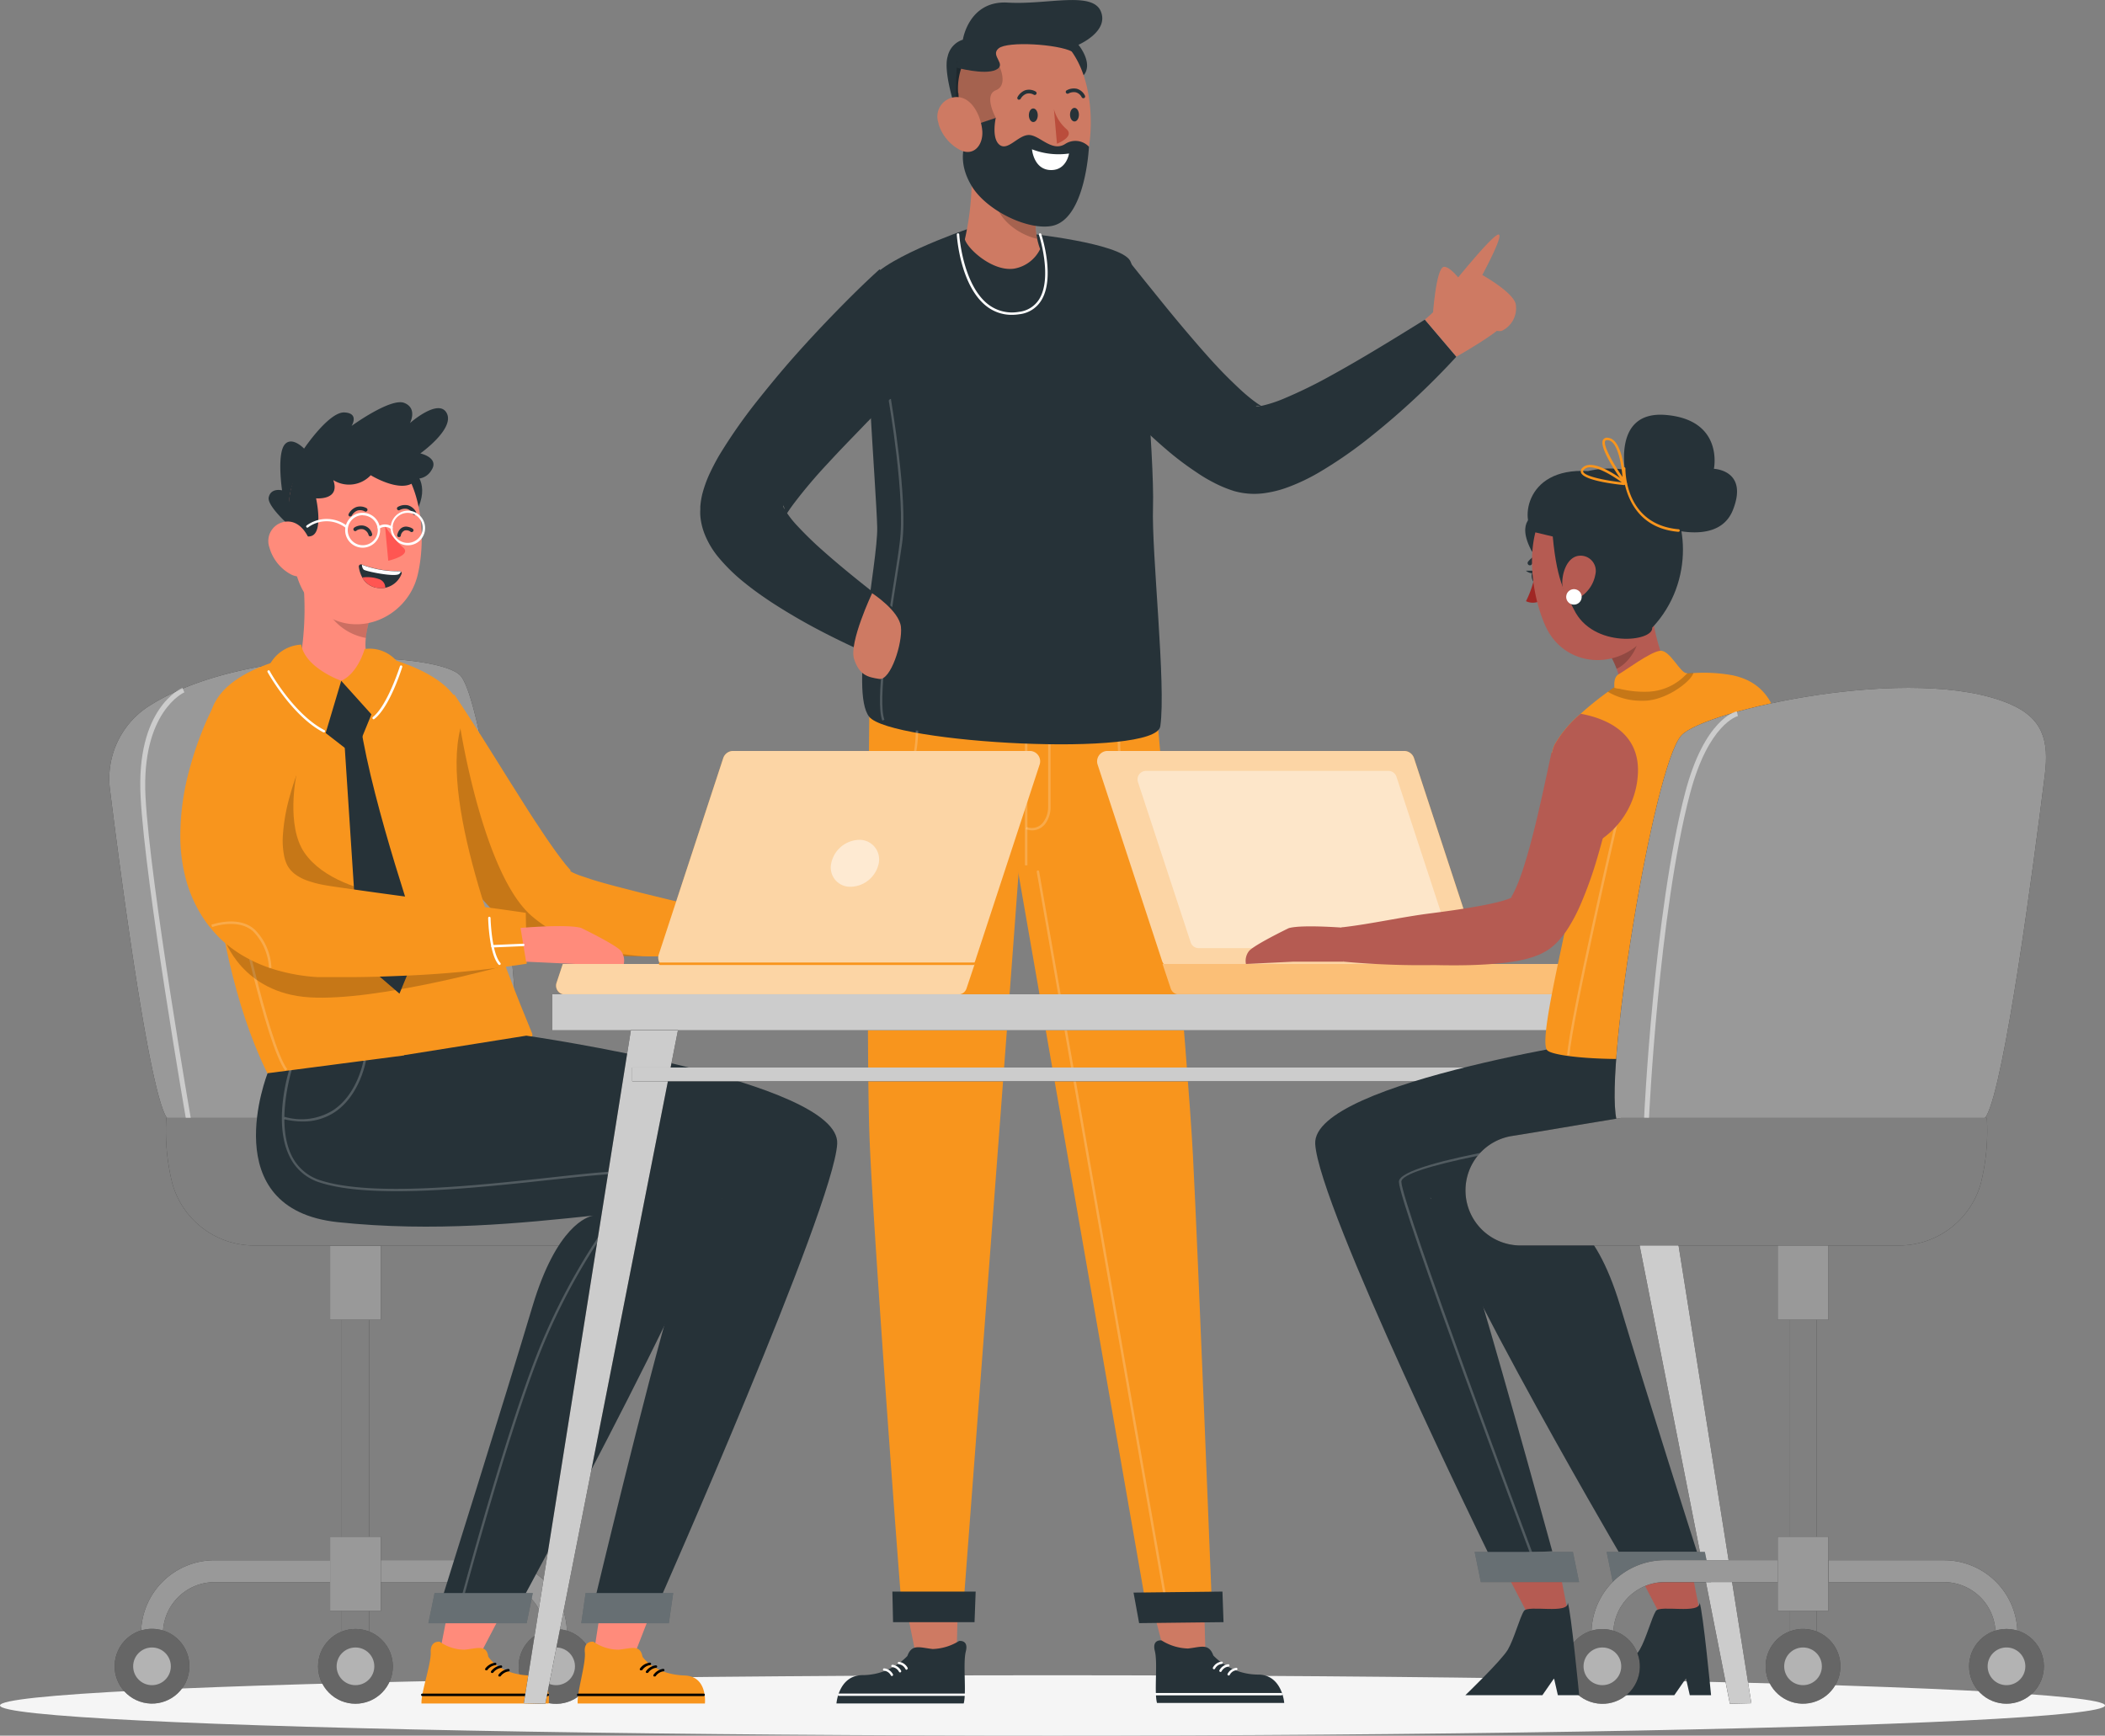 <svg xmlns="http://www.w3.org/2000/svg" width="250" height="206.158" viewBox="0 0 250 206.158"><rect x="0" y="0" width="250" height="206.158" fill="#808080" stroke="none"/><g transform="translate(-39.63 -98.986)"><g transform="translate(39.63 297.972)"><ellipse cx="125" cy="3.586" rx="125" ry="3.586" fill="#f5f5f5"/></g><g transform="translate(52.343 146.761)"><path d="M66.859,239.051a10.229,10.229,0,0,0-4.83,9.921c1.29,10.345,4.556,35.185,6.666,38.939,2.668,4.754,39.445,1.906,41.357-2.424s-3.167-46.494-6.393-49.935C101.015,232.676,78.39,231.827,66.859,239.051Z" transform="translate(-61.695 -203.076)"/><g transform="translate(0.265 30.371)" opacity="0.6"><path d="M66.859,239.051a10.229,10.229,0,0,0-4.83,9.921c1.29,10.345,4.556,35.185,6.666,38.939,2.668,4.754,39.445,1.906,41.357-2.424s-3.167-46.494-6.393-49.935C101.015,232.676,78.39,231.827,66.859,239.051Z" transform="translate(-61.96 -233.447)" fill="#fff"/></g><g transform="translate(3.946 33.93)" opacity="0.5"><path d="M73.83,291.434c-.046-.285-4.952-28.565-5.492-38.881-.581-10.5,4.742-12.891,4.963-12.984l.232.535c-.052,0-5.149,2.325-4.615,12.42.54,10.281,5.434,38.526,5.486,38.811Z" transform="translate(-68.294 -239.57)" fill="#fff"/></g><rect width="3.255" height="46.227" transform="translate(27.877 100.655)"/><g transform="translate(27.877 100.655)" opacity="0.5"><rect width="3.255" height="46.227" fill="#fff"/></g><path d="M71.054,427.9h-2.6v-1.319a8.718,8.718,0,0,1,8.718-8.718H90.9v2.6H77.173a6.131,6.131,0,0,0-6.12,6.126Z" transform="translate(-64.413 -280.312)"/><g transform="translate(4.037 137.548)" opacity="0.6"><path d="M71.054,427.9h-2.6v-1.319a8.718,8.718,0,0,1,8.718-8.718H90.9v2.6H77.173a6.131,6.131,0,0,0-6.12,6.126Z" transform="translate(-68.45 -417.86)" fill="#fff"/></g><circle cx="4.44" cy="4.44" r="4.44" transform="translate(0 153.436) rotate(-76.72)"/><g transform="translate(0 144.793)" opacity="0.4"><circle cx="4.44" cy="4.44" r="4.44" transform="translate(0 8.643) rotate(-76.72)" fill="#fff"/></g><g transform="translate(3.101 147.911)" opacity="0.5"><circle cx="2.238" cy="2.238" r="2.238" fill="#fff"/></g><circle cx="4.44" cy="4.44" r="4.44" transform="translate(23.225 150.152) rotate(-45)"/><g transform="translate(23.225 143.872)" opacity="0.4"><circle cx="4.44" cy="4.44" r="4.44" transform="translate(0 6.279) rotate(-45)" fill="#fff"/></g><g transform="translate(27.266 147.911)" opacity="0.5"><circle cx="2.238" cy="2.238" r="2.238" fill="#fff"/></g><path d="M139.327,427.889h-2.621v-1.319a6.131,6.131,0,0,0-6.12-6.126H116.87v-2.6H130.6a8.718,8.718,0,0,1,8.718,8.718Z" transform="translate(-84.693 -280.303)"/><g transform="translate(32.177 137.537)" opacity="0.6"><path d="M139.327,427.889h-2.621v-1.319a6.131,6.131,0,0,0-6.12-6.126H116.87v-2.6H130.6a8.718,8.718,0,0,1,8.718,8.718Z" transform="translate(-116.87 -417.84)" fill="#fff"/></g><circle cx="4.44" cy="4.44" r="4.44" transform="translate(47.046 150.306) rotate(-46.27)"/><g transform="translate(47.046 143.889)" opacity="0.4"><circle cx="4.44" cy="4.44" r="4.44" transform="translate(0 6.417) rotate(-46.27)" fill="#fff"/></g><g transform="translate(51.095 147.911)" opacity="0.5"><path d="M149.42,437.928a2.238,2.238,0,1,0,2.238-2.238A2.238,2.238,0,0,0,149.42,437.928Z" transform="translate(-149.42 -435.69)" fill="#fff"/></g><rect width="6.021" height="8.828" transform="translate(26.494 134.753)"/><g transform="translate(26.494 134.753)" opacity="0.6"><rect width="6.021" height="8.828" fill="#fff"/></g><rect width="6.021" height="8.828" transform="translate(26.494 100.161)"/><g transform="translate(26.494 100.161)" opacity="0.6"><rect width="6.021" height="8.828" fill="#fff"/></g><path d="M117,327.47s2.2.349,7.741,1.284c1.848.314,3.656.61,5.231.86a6.532,6.532,0,0,1,5.5,6.457h0a6.538,6.538,0,0,1-6.538,6.544H84.067a10.078,10.078,0,0,1-9.775-7.375,25.874,25.874,0,0,1-.715-7.77Z" transform="translate(-66.541 -242.455)"/><g transform="translate(6.99 85.015)" opacity="0.5"><path d="M117,327.47s2.2.349,7.741,1.284c1.848.314,3.656.61,5.231.86a6.532,6.532,0,0,1,5.5,6.457h0a6.538,6.538,0,0,1-6.538,6.544H84.067a10.078,10.078,0,0,1-9.775-7.375,25.874,25.874,0,0,1-.715-7.77Z" transform="translate(-73.531 -327.47)" fill="#fff"/></g><path d="M125.622,240.93c2.3,3.417,4.516,7.015,6.7,10.5,1.116,1.744,2.174,3.487,3.307,5.161.546.843,1.1,1.662,1.656,2.447s1.11,1.534,1.6,2.139l.581.674s.035.052,0,.041-.11-.041-.11-.029a.2.2,0,0,1,.035.052l.169.093a7.928,7.928,0,0,0,1.064.448l1.331.447c1.86.581,3.888,1.069,5.9,1.592,4.068,1.005,8.224,1.97,12.356,3.086l-.291,3.906a106.062,106.062,0,0,1-13.036.523,61.7,61.7,0,0,1-6.7-.4c-.581-.064-1.162-.139-1.784-.25a17.485,17.485,0,0,1-2-.447l-.581-.18c-.232-.081-.459-.174-.686-.273a8.22,8.22,0,0,1-.814-.418c-.25-.145-.447-.273-.645-.407a18.436,18.436,0,0,1-1.819-1.441,37.029,37.029,0,0,1-2.615-2.639c-.79-.872-1.523-1.744-2.238-2.615-1.389-1.744-2.743-3.487-3.993-5.3a103.612,103.612,0,0,1-6.9-11.089Z" transform="translate(-84.378 -206.21)" fill="#f8951d"/><path d="M130.181,247.54l-2.586-.43s-1.29,6.172-2.325,10.839c.517.761,1.035,1.523,1.569,2.284,1.25,1.8,2.6,3.539,3.993,5.3.715.872,1.447,1.744,2.238,2.615a37.052,37.052,0,0,0,2.615,2.639,18.443,18.443,0,0,0,1.819,1.441c.2.134.4.262.645.407a8.227,8.227,0,0,0,.814.418c.227.1.453.192.686.273l.581.18a17.483,17.483,0,0,0,2,.448c.61.11,1.2.186,1.784.25,2.272.244,4.429.372,6.591.4h1.5c-2.121-.087-8.607-.68-13.367-4.7C132.93,265.063,130.181,247.54,130.181,247.54Z" transform="translate(-88.211 -208.798)" opacity="0.2"/><path d="M95.685,232.11s-11.624,1.162-13.239,7.2c-1.11,4.237-.779,29.059,7.271,44.065,2.278,4.243,32.011-3.057,30.849-5.882-3.26-7.921-10.915-26.821-8.514-36.236,1.685-6.6-10.839-8.9-10.839-8.9Z" transform="translate(-70.08 -202.516)" fill="#f8951d"/><path d="M96.725,257.47s-1.238,5.928.947,9.148,7.044,4.6,9.88,4.975-13.152.378-13.152.378l-2.47-11.4Z" transform="translate(-74.247 -213.137)" opacity="0.2"/><g transform="translate(15.038 57.909)" opacity="0.2"><path d="M93.506,302.316c-2.325-3.1-5.969-20.678-6.126-21.428l.285-.058c.035.18,3.8,18.261,6.079,21.312Z" transform="translate(-87.38 -280.83)" fill="#fff"/></g><g transform="translate(13.928 63.715)" opacity="0.2"><path d="M85.47,290.82s2.052,6.469,10.107,6.974S118.882,294,118.882,294l-.384-1.162Z" transform="translate(-85.47 -290.82)"/></g><path d="M109.9,248.217l1.744,26.659,4.859,4.179,2.487-6.027s-5.649-16.221-7.114-25.9Z" transform="translate(-81.773 -208.806)" fill="#263238"/><path d="M122.682,195.221s2.034,1.511.291,4.83l-2.383-4.911Z" transform="translate(-86.251 -187.032)" fill="#263238"/><path d="M96.863,195.731s-2.563-2.284-2.325-3.255c.262-1.162,1.581-.819,1.581-.819s-.674-4.527.4-5.539c.883-.837,2.214.581,2.214.581s2.947-4.37,4.777-4.295.866,1.6.866,1.6,4.649-3.377,6.259-2.732.674,2.394.674,2.394,3.429-3.028,4.376-1.162-3.144,4.766-3.144,4.766,2.325.511,1.3,2.028a1.993,1.993,0,0,1-2.516.808Z" transform="translate(-75.333 -181.189)" fill="#263238"/><path d="M109.381,226.13a4.955,4.955,0,0,1-3.568,1.744,5.534,5.534,0,0,1-4.923-2.162,35.783,35.783,0,0,0,.116-12l8.195,6.829C108.637,222.526,108.347,224.572,109.381,226.13Z" transform="translate(-78 -194.81)" fill="#ff8b7b"/><g transform="translate(25.709 21.713)" opacity="0.2"><path d="M106.379,218.55l4.853,4.039a12.042,12.042,0,0,0-.465,2.243,6.625,6.625,0,0,1-4.847-3.731c-.436-1.2,0-2.424.459-2.551" transform="translate(-105.74 -218.55)"/></g><path d="M98.735,197.326a7.491,7.491,0,0,1,10.3-7.5c5.37,2.191,6.114,10.328,4.952,15.233-1.3,5.469-8.055,8-12.2,3.772-2.778-2.8-2.7-6.027-3.051-11.507" transform="translate(-77.088 -184.574)" fill="#ff8b7b"/><path d="M113.851,207.666a.215.215,0,0,1-.2-.145.988.988,0,0,0-.639-.692,1.081,1.081,0,0,0-.773.128.215.215,0,0,1-.25.076.221.221,0,0,1-.134-.279c.076-.209.581-.384.93-.384a1.3,1.3,0,0,1,1.279,1.005.221.221,0,0,1-.134.279Z" transform="translate(-82.586 -191.735)" fill="#263238"/><path d="M121.014,207.853h-.052a.215.215,0,0,1-.157-.262c.2-.808.7-.965.988-.982s.843.157.924.355a.221.221,0,0,1-.122.285.227.227,0,0,1-.256-.07.849.849,0,0,0-.651-.11.785.785,0,0,0-.465.628A.209.209,0,0,1,121.014,207.853Z" transform="translate(-86.338 -191.835)" fill="#263238"/><path d="M118.021,215.486a2.639,2.639,0,0,1-1.924,1.627,2.2,2.2,0,0,1-.628.035,2.389,2.389,0,0,1-2.1-1.255,3.655,3.655,0,0,1-.413-1.273.25.25,0,0,1,.337-.262h.035a12.1,12.1,0,0,0,4.452.767.256.256,0,0,1,.169.064.238.238,0,0,1,.07.3Z" transform="translate(-83.054 -195.074)" fill="#263238"/><path d="M116.4,218.2a2.2,2.2,0,0,1-.628.035,2.389,2.389,0,0,1-2.1-1.255,4.2,4.2,0,0,1,1.959.186,1.058,1.058,0,0,1,.767,1.034Z" transform="translate(-83.352 -196.161)" fill="#ff5652"/><path d="M118.22,215.235a.877.877,0,0,1-.169.244c-.442.453-3.987-.285-4.243-.488a.819.819,0,0,1-.209-.581,12.094,12.094,0,0,0,4.452.767A.256.256,0,0,1,118.22,215.235Z" transform="translate(-83.323 -195.103)" fill="#fff"/><path d="M98.575,197.512c0,.256,1.2,2.371,2.691,1.941s.581-4.481.581-4.481,2.906.279,2.046-2.162a3.534,3.534,0,0,0,4.446-.581s3.441,2.121,5.109.843c0,0,.2-4.864-5.312-6.12C105.032,186.272,98.134,188.678,98.575,197.512Z" transform="translate(-77.022 -183.557)" fill="#263238"/><path d="M94.637,208.727a5.231,5.231,0,0,0,2.487,3.1c1.616.86,2.819-.488,2.7-2.214-.1-1.558-1.075-3.882-2.854-4.033a2.314,2.314,0,0,0-2.325,3.15" transform="translate(-75.333 -191.402)" fill="#ff8b7b"/><path d="M122.812,203.379a.227.227,0,0,1-.174-.134,1.127,1.127,0,0,0-.68-.581,1.3,1.3,0,0,0-.883.134.216.216,0,0,1-.221-.372,1.685,1.685,0,0,1,1.22-.186,1.569,1.569,0,0,1,.942.79.215.215,0,0,1-.081.3A.18.18,0,0,1,122.812,203.379Z" transform="translate(-86.317 -189.988)" fill="#263238"/><path d="M111.055,203.679a.273.273,0,0,1-.093,0,.215.215,0,0,1-.1-.291,1.7,1.7,0,0,1,.918-.825,1.552,1.552,0,0,1,1.226.145.221.221,0,0,1-.2.389,1.162,1.162,0,0,0-.889-.122,1.308,1.308,0,0,0-.668.581A.227.227,0,0,1,111.055,203.679Z" transform="translate(-82.167 -190.113)" fill="#263238"/><path d="M112.254,207.93h-.029a2.075,2.075,0,1,1,.029-4.15h0a2.075,2.075,0,0,1-.029,4.15Zm0-3.859a1.784,1.784,0,0,0,0,3.568h0a1.784,1.784,0,0,0,1.784-1.744h0a1.784,1.784,0,0,0-1.744-1.807Z" transform="translate(-81.884 -190.651)" fill="#fff"/><path d="M121.483,207.465h0a2.046,2.046,0,0,1-1.459-.628,2.069,2.069,0,0,1,1.488-3.487h0a2.046,2.046,0,0,1,1.459.628,2.069,2.069,0,0,1,.581,1.47h0a2.075,2.075,0,0,1-.628,1.459A2.051,2.051,0,0,1,121.483,207.465Zm0-3.853a1.784,1.784,0,1,0,1.244,3.057,1.744,1.744,0,0,0,.54-1.25,1.778,1.778,0,0,0-1.744-1.807Z" transform="translate(-85.778 -190.471)" fill="#fff"/><path d="M118.31,206.48a12.856,12.856,0,0,0,2.127,2.54c1.122.936-1.744,1.592-1.744,1.592Z" transform="translate(-85.296 -191.781)" fill="#ff5652"/><path d="M118.43,206.694a.116.116,0,0,1-.076,0,1.162,1.162,0,0,0-1.337-.029.147.147,0,0,1-.186-.227,1.459,1.459,0,0,1,1.68,0,.139.139,0,0,1,.041.2A.145.145,0,0,1,118.43,206.694Z" transform="translate(-84.654 -191.653)" fill="#fff"/><path d="M106.989,206.145a.157.157,0,0,1-.093-.035,3.673,3.673,0,0,0-4.481-.058.145.145,0,0,1-.2-.035.151.151,0,0,1,.035-.2,4.016,4.016,0,0,1,4.835.076.139.139,0,0,1,0,.2A.145.145,0,0,1,106.989,206.145Z" transform="translate(-78.543 -191.179)" fill="#fff"/><path d="M98.286,230.73a4.5,4.5,0,0,0-4.016,3.011l6.922,7.486,1.848-6.2S98.763,233.52,98.286,230.73Z" transform="translate(-75.227 -201.938)" fill="#f8951d"/><path d="M100.992,243.349h-.07c-3.737-1.935-6.585-7.09-6.614-7.143a.146.146,0,1,1,.256-.139c0,.052,2.836,5.132,6.492,7.026a.145.145,0,0,1-.064.273Z" transform="translate(-75.237 -204.142)" fill="#fff"/><path d="M115.886,241.385a.16.16,0,0,1-.116-.262c1.744-1.36,3.208-5.992,3.226-6.038a.145.145,0,0,1,.18-.1.151.151,0,0,1,.1.186c-.064.192-1.482,4.766-3.33,6.184a.145.145,0,0,1-.058.029Z" transform="translate(-84.214 -203.718)" fill="#fff"/><path d="M112.138,231.6s-.756,2.848-2.778,3.778l3.586,3.981s3.284-4.254,2.947-6.393A4.243,4.243,0,0,0,112.138,231.6Z" transform="translate(-81.547 -202.284)" fill="#f8951d"/><path d="M108.028,238.13l-1.848,6.2L109.615,247l2-4.888Z" transform="translate(-80.215 -205.037)" fill="#263238"/><path d="M121.137,312.963s-6.637,15.047,7.6,18.842c9.735,2.6,23.916-3.94,30.192-1.871,0,0-2.737.965-5.9,11.565s-9.3,36.318-9.3,36.318l7.555.308s20.859-47.139,21.265-54.631-36.917-12.844-36.917-12.844Z" transform="translate(-85.832 -235.41)" fill="#263238"/><path d="M149.155,325.645c-.407,7.48-25.822,54.119-25.822,54.119l-6.852-.18h-.3l-2.243-.058s7.677-24.439,10.833-35.016c2.871-9.607,6.55-10.676,7.212-10.793-8.456.889-18.9,1.982-30.309.779-14.756-1.558-8.357-17.691-8.357-17.691l2.534-.331.32-.041,13.367-1.744S149.556,318.165,149.155,325.645Z" transform="translate(-74.249 -237.102)" fill="#263238"/><g transform="translate(21.007 78.14)" opacity="0.2"><path d="M99.888,322.934a10,10,0,0,1-2.238-.273l.064-.285a7.127,7.127,0,0,0,5.812-.8c2.906-1.935,3.574-5.893,3.58-5.934l.285.047c0,.046-.7,4.121-3.7,6.131A6.783,6.783,0,0,1,99.888,322.934Z" transform="translate(-97.65 -315.64)" fill="#fff"/></g><g transform="translate(20.755 79.285)" opacity="0.2"><path d="M137.337,334.342a75.774,75.774,0,0,0-8.939,15.639c-3.847,9.107-9.247,29.111-9.706,30.8v.116a.157.157,0,0,1-.145.11h-.035a.157.157,0,0,1-.1-.18v-.047c.3-1.093,5.812-21.655,9.741-30.93a76.279,76.279,0,0,1,8.968-15.692c1.348-1.877,2.238-3.115,2.069-3.7a.581.581,0,0,0-.389-.366c-.837-.349-4.649.064-9.5.581-9,.976-21.329,2.325-27.507.354a5.928,5.928,0,0,1-3.621-3.04c-1.842-3.621-.511-8.886-.087-10.339l.32-.041c-.355,1.2-1.8,6.66,0,10.252a5.672,5.672,0,0,0,3.452,2.906c6.12,1.947,18.418.61,27.391-.366,5.074-.552,8.718-.947,9.642-.581a.86.86,0,0,1,.581.581C139.65,331.117,138.831,332.262,137.337,334.342Z" transform="translate(-97.216 -317.61)" fill="#fff"/></g><path d="M130.711,426.24l-1.191,6.044h4.923l2.79-5.347Z" transform="translate(-89.991 -283.822)" fill="#ff8b7b"/><path d="M127.922,434.515s-1.127-.174-1.069,1.232-1.162,4.795-1.1,6.1h15.111s.488-3.226-2.255-3.324c-3.673-.128-4.923-2.238-4.923-2.238-.215-1.476-1.273-.982-2.825-.825A5.191,5.191,0,0,1,127.922,434.515Z" transform="translate(-88.41 -287.284)" fill="#f8951d"/><path d="M140.04,439a1.575,1.575,0,0,0-1.04.639" transform="translate(-93.961 -289.166)"/><path d="M138.9,439.7a.128.128,0,0,1-.076,0,.151.151,0,0,1-.046-.2,1.743,1.743,0,0,1,1.162-.692.146.146,0,0,1,.029.291,1.43,1.43,0,0,0-.947.581.14.14,0,0,1-.122.023Z" transform="translate(-93.858 -289.086)"/><path d="M141.238,439.56a1.581,1.581,0,0,0-1.058.628" transform="translate(-94.455 -289.4)"/><path d="M140.087,440.245a.193.193,0,0,1-.076,0,.151.151,0,0,1-.046-.2,1.744,1.744,0,0,1,1.162-.692.146.146,0,0,1,.029.291,1.441,1.441,0,0,0-.947.581.139.139,0,0,1-.122.023Z" transform="translate(-94.356 -289.312)"/><path d="M142.752,440.28a1.575,1.575,0,0,0-1.052.628" transform="translate(-95.092 -289.702)"/><path d="M141.6,440.965a.128.128,0,0,1-.076,0,.151.151,0,0,1-.047-.2,1.744,1.744,0,0,1,1.162-.692.151.151,0,0,1,.163.128.145.145,0,0,1-.128.163,1.43,1.43,0,0,0-.947.581A.145.145,0,0,1,141.6,440.965Z" transform="translate(-94.989 -289.613)"/><path d="M140.717,445.411h-14.9a.145.145,0,1,1,0-.291h14.9a.145.145,0,1,1,0,.291Z" transform="translate(-88.378 -291.729)"/><path d="M138.84,428.152H127.17l.738-3.592h11.664Z" transform="translate(-89.006 -283.118)" fill="#263238"/><g transform="translate(38.164 141.442)" opacity="0.3"><path d="M138.84,428.152H127.17l.738-3.592h11.664Z" transform="translate(-127.17 -424.56)" fill="#fff"/></g><path d="M161.946,426.24l-.936,6.044h4.923l2.1-5.4Z" transform="translate(-103.179 -283.822)" fill="#ff8b7b"/><path d="M159.546,434.515s-1.162-.174-1.023,1.232-.959,4.795-.849,6.1h15.111s.349-3.226-2.4-3.324c-3.673-.128-5.016-2.238-5.016-2.238-.273-1.476-1.313-.982-2.859-.825A5.365,5.365,0,0,1,159.546,434.515Z" transform="translate(-101.779 -287.284)" fill="#f8951d"/><path d="M171.649,439a1.5,1.5,0,0,0-1.029.628" transform="translate(-107.204 -289.166)"/><path d="M170.515,439.7a.128.128,0,0,1-.076,0,.139.139,0,0,1-.046-.2,1.639,1.639,0,0,1,1.162-.7.157.157,0,0,1,.163.128.151.151,0,0,1-.128.163,1.348,1.348,0,0,0-.918.581.157.157,0,0,1-.157.023Z" transform="translate(-107.1 -289.086)"/><path d="M172.879,439.56a1.5,1.5,0,0,0-1.029.628" transform="translate(-107.719 -289.4)"/><path d="M171.748,440.245a.162.162,0,0,1-.07,0,.145.145,0,0,1-.052-.2,1.651,1.651,0,0,1,1.162-.7.151.151,0,0,1,.163.128.145.145,0,0,1-.128.163,1.354,1.354,0,0,0-.918.552A.151.151,0,0,1,171.748,440.245Z" transform="translate(-107.617 -289.312)"/><path d="M174.419,440.28a1.5,1.5,0,0,0-1.029.628" transform="translate(-108.364 -289.702)"/><path d="M173.287,440.965a.128.128,0,0,1-.076,0,.145.145,0,0,1-.046-.2,1.651,1.651,0,0,1,1.133-.7.146.146,0,1,1,.035.291,1.348,1.348,0,0,0-.918.581A.157.157,0,0,1,173.287,440.965Z" transform="translate(-108.261 -289.613)"/><path d="M172.577,445.411h-14.9a.145.145,0,1,1,0-.291h14.9a.145.145,0,1,1,0,.291Z" transform="translate(-101.722 -291.729)"/><path d="M168.817,428.152h-10.4l.517-3.592h10.4Z" transform="translate(-102.095 -283.118)" fill="#263238"/><g transform="translate(56.325 141.442)" opacity="0.3"><path d="M168.817,428.152h-10.4l.517-3.592h10.4Z" transform="translate(-158.42 -424.56)" fill="#fff"/></g><path d="M91.445,248.239l-.232.546-.273.668c-.174.448-.355.907-.523,1.366-.325.924-.645,1.848-.889,2.766a22.132,22.132,0,0,0-.889,5.149,9.484,9.484,0,0,0,.145,1.976,4.521,4.521,0,0,0,.424,1.29,3.452,3.452,0,0,0,.779.918,5.346,5.346,0,0,0,1.569.854,13.234,13.234,0,0,0,2.325.581l.337.058.418.064.837.122,1.68.238q3.365.477,6.753.93c4.51.61,9.09,1.162,13.6,1.837l.11,6.044a130,130,0,0,1-14.1,1.406c-2.354.1-4.708.186-7.073.186H92.816a21.891,21.891,0,0,1-4.411-.7,17.354,17.354,0,0,1-4.719-1.982,14.727,14.727,0,0,1-2.255-1.7,15.149,15.149,0,0,1-1.912-2.174,15.8,15.8,0,0,1-2.36-5.01,19.97,19.97,0,0,1-.68-4.882,30.07,30.07,0,0,1,1.162-8.5,39.52,39.52,0,0,1,1.255-3.813c.238-.616.488-1.232.761-1.842l.43-.918.227-.471.279-.546Z" transform="translate(-67.776 -206.951)" fill="#f8951d"/><g transform="translate(12.388 61.676)" opacity="0.2"><path d="M89.666,292.838a6.729,6.729,0,0,0-1.871-4.336c-1.79-1.633-4.841-.535-4.876-.523l-.1-.273c.134-.047,3.266-1.162,5.167.581a6.852,6.852,0,0,1,1.97,4.545Z" transform="translate(-82.82 -287.312)" fill="#fff"/></g><path d="M158.263,292.759h-5.7l-5.9-.273-.663-4.01s5.556-.482,7.2,0c0,0,4.184,2.022,4.737,2.743A1.9,1.9,0,0,1,158.263,292.759Z" transform="translate(-96.893 -226.033)" fill="#ff8b7b"/><path d="M140.711,292.075a.134.134,0,0,1-.1-.052c-1.122-1.29-1.226-5.353-1.226-5.527a.139.139,0,0,1,.139-.145h0a.145.145,0,0,1,.145.139c0,.041.1,4.132,1.162,5.341a.151.151,0,0,1,0,.209A.157.157,0,0,1,140.711,292.075Z" transform="translate(-94.12 -225.233)" fill="#fff"/><path d="M140.165,292.3a.14.14,0,0,1-.145-.139.145.145,0,0,1,.139-.151l3.656-.157a.145.145,0,0,1,.151.139.14.14,0,0,1-.134.151l-3.661.157Z" transform="translate(-94.388 -227.536)" fill="#fff"/><path d="M202.55,290.58h-6.044l-6.265-.3-.721-4.219s5.893-.517,7.643,0c0,0,4.44,2.15,5.021,2.906A2.017,2.017,0,0,1,202.55,290.58Z" transform="translate(-115.12 -225.017)" fill="#ff8b7b"/></g><g transform="translate(122.791 98.986)"><path d="M217.2,236.44s-.506,44.17,0,55.875c.529,12.2,3.667,54.05,3.7,53.887h7.509s6.224-82.01,6.806-90.635a42.56,42.56,0,0,0-2.249-16.07Z" transform="translate(-197.067 -156.554)" fill="#f8951d"/><path d="M263.079,244.486s3.7,41,4.307,52.666,2.226,52.806,2.226,52.806l-7.985-.453s-14.4-82.527-15.884-91.117.291-13.948.291-13.948Z" transform="translate(-208.867 -159.905)" fill="#f8951d"/><g transform="translate(49.588 87.575)" opacity="0.2"><path d="M273.5,258.068a4.649,4.649,0,0,1-3.522-1.424c-2.238-2.36-1.924-6.771-1.912-6.974h.291c0,.046-.314,4.469,1.837,6.736a4.44,4.44,0,0,0,3.458,1.331v.291Z" transform="translate(-268.043 -249.67)" fill="#fff"/></g><g transform="translate(38.665 87.604)" opacity="0.2"><path d="M250.011,260.745a2.418,2.418,0,0,1-.761-.134l.093-.273a1.668,1.668,0,0,0,2.022-.622,2.981,2.981,0,0,0,.541-1.784V249.72h.291v8.212a3.29,3.29,0,0,1-.581,1.959A1.964,1.964,0,0,1,250.011,260.745Z" transform="translate(-249.25 -249.72)" fill="#fff"/></g><g transform="translate(38.567 86.982)" opacity="0.2"><rect width="0.291" height="15.802" fill="#fff"/></g><g transform="translate(39.965 103.386)" opacity="0.2"><path d="M266.738,363.387a.139.139,0,0,1-.139-.116l-15.111-86.224a.144.144,0,1,1,.285-.047l15.111,86.218a.145.145,0,0,1-.122.169Z" transform="translate(-251.486 -276.876)" fill="#fff"/></g><path d="M230.931,425.97l-.157,6.12h-4.928l-1.116-5.469Z" transform="translate(-200.315 -235.934)" fill="#ce7a63"/><path d="M225.124,434.355s1.162-.18.8,1.244.1,4.859-.25,6.178H210.56s.238-3.266,3-3.365a7.448,7.448,0,0,0,5.422-2.272c.54-1.494,1.494-.988,3.01-.831A6.268,6.268,0,0,0,225.124,434.355Z" transform="translate(-194.38 -239.442)" fill="#263238"/><path d="M223.32,438.92a1.2,1.2,0,0,1,.912.633" transform="translate(-199.725 -241.357)"/><path d="M224.131,439.571a.145.145,0,0,1-.128-.087,1.1,1.1,0,0,0-.8-.581.134.134,0,0,1-.122-.151.145.145,0,0,1,.157-.122,1.331,1.331,0,0,1,1.023.721.139.139,0,0,1-.076.18Z" transform="translate(-199.623 -241.235)" fill="#fff"/><path d="M222,439.46a1.2,1.2,0,0,1,.912.634" transform="translate(-199.172 -241.583)"/><path d="M222.8,440.132a.145.145,0,0,1-.128-.087,1.069,1.069,0,0,0-.8-.546.141.141,0,0,1,.035-.279,1.348,1.348,0,0,1,1.023.721.14.14,0,0,1-.076.18A.087.087,0,0,1,222.8,440.132Z" transform="translate(-199.066 -241.482)" fill="#fff"/><path d="M220.32,440.19a1.215,1.215,0,0,1,.912.633" transform="translate(-198.468 -241.889)"/><path d="M221.131,440.866a.134.134,0,0,1-.128-.087,1.069,1.069,0,0,0-.8-.546.138.138,0,1,1,.035-.273,1.319,1.319,0,0,1,1.023.715.139.139,0,0,1-.076.18A.087.087,0,0,1,221.131,440.866Z" transform="translate(-198.367 -241.792)" fill="#fff"/><path d="M225.915,445.381h-14.9a.139.139,0,1,1,0-.273h14.9a.14.14,0,1,1,0,.273Z" transform="translate(-194.502 -243.948)" fill="#fff"/><path d="M222.071,427.9h9.677l.134-3.632H221.99Z" transform="translate(-199.168 -235.222)" fill="#263238"/><path d="M274.77,425.98l1.575,6.056h4.923l-.145-5.411Z" transform="translate(-221.273 -235.938)" fill="#ce7a63"/><path d="M276.375,434.245s-1.162-.174-.8,1.25-.093,4.853.256,6.178h15.111s-.232-3.272-2.993-3.371a7.454,7.454,0,0,1-5.428-2.267c-.54-1.494-1.488-.994-3-.831A6.182,6.182,0,0,1,276.375,434.245Z" transform="translate(-221.582 -239.397)" fill="#263238"/><path d="M288.628,438.81a1.221,1.221,0,0,0-.918.633" transform="translate(-226.693 -241.311)"/><path d="M287.611,439.485a.139.139,0,0,0,.134-.087,1.064,1.064,0,0,1,.8-.546.134.134,0,0,0,.116-.157.128.128,0,0,0-.151-.116,1.325,1.325,0,0,0-1.029.715.139.139,0,0,0,.076.18A.087.087,0,0,0,287.611,439.485Z" transform="translate(-226.593 -241.213)" fill="#fff"/><path d="M289.962,439.36a1.162,1.162,0,0,0-.912.633" transform="translate(-227.254 -241.542)"/><path d="M288.947,440.032a.145.145,0,0,0,.128-.087,1.064,1.064,0,0,1,.8-.546.141.141,0,1,0-.035-.279,1.343,1.343,0,0,0-1.029.721.139.139,0,0,0,.076.18Z" transform="translate(-227.15 -241.44)" fill="#fff"/><path d="M291.628,440.09a1.2,1.2,0,0,0-.918.633" transform="translate(-227.949 -241.847)"/><path d="M290.611,440.762a.145.145,0,0,0,.134-.087,1.052,1.052,0,0,1,.8-.546.141.141,0,0,0-.035-.279,1.337,1.337,0,0,0-1.029.721.14.14,0,0,0,.076.18Z" transform="translate(-227.85 -241.746)" fill="#fff"/><path d="M275.729,445.279h14.9a.139.139,0,0,0,0-.279h-14.9a.139.139,0,1,0,0,.279Z" transform="translate(-221.616 -243.904)" fill="#fff"/><path d="M281.958,427.9l-10.025.116-.663-3.627,10.56-.122Z" transform="translate(-219.807 -235.222)" fill="#263238"/><path d="M263.459,152.23l1.993,2.487,2.034,2.517c1.354,1.674,2.732,3.319,4.115,4.917s2.778,3.15,4.2,4.51c.7.68,1.389,1.331,2.046,1.854.32.262.633.5.9.68.145.11.238.151.36.238l.116.07.052.035h-.052c-.616-.134-.674,0-.581,0a2.581,2.581,0,0,0,.75-.076,15.421,15.421,0,0,0,2.447-.8,55.558,55.558,0,0,0,5.55-2.7c3.743-2.052,7.555-4.405,11.263-6.707l3.743,4.405a89.947,89.947,0,0,1-10.2,9.508,51.416,51.416,0,0,1-6.009,4.173,23.249,23.249,0,0,1-3.749,1.8,12.973,12.973,0,0,1-2.528.674,8.787,8.787,0,0,1-3.9-.2,14.837,14.837,0,0,1-2.569-1.081,17.741,17.741,0,0,1-1.924-1.162A35.328,35.328,0,0,1,268.335,175a65.6,65.6,0,0,1-5.312-5.01c-1.651-1.709-3.191-3.487-4.69-5.26-.732-.9-1.47-1.8-2.179-2.726l-1.058-1.395-1.046-1.459Z" transform="translate(-212.595 -121.286)" fill="#263238"/><path d="M330.81,161.428a22,22,0,0,0,3.487-3.7c.918-1.511,5.748,3.487,5.812,4.2s-5.55,3.906-5.55,3.906Z" transform="translate(-244.744 -123.469)" fill="#ce7a63"/><path d="M335.89,153.242s4.516-5.667,5.643-6.277-1.778,4.76-1.778,4.76,3.906,2.168,3.993,3.6a2.975,2.975,0,0,1-1.691,3.04,1.744,1.744,0,0,1-1.651-.651Z" transform="translate(-246.871 -119.06)" fill="#ce7a63"/><path d="M332.4,159.5s.372-5.847,1.325-5.975,2.906,2.83,2.906,2.83Z" transform="translate(-245.41 -121.827)" fill="#ce7a63"/><path d="M228.23,145.86s-11.042,3.783-11.757,6.579,1.034,24.659,1.127,28.821-3.319,19.539-.953,22.492c2.534,3.167,34.028,4.905,34.574,1.133.709-4.882-1.052-20.6-.866-26.066s-1.517-27.135-2.72-29.239-12.135-3.231-12.135-3.231Z" transform="translate(-196.579 -118.618)" fill="#263238"/><g transform="translate(21.351 47.386)" opacity="0.2"><path d="M219.732,218.727c-.86-2.325.488-10.88,1.482-17.133.244-1.563.459-2.906.581-3.981.732-5.231-1.3-16.924-1.325-17.046l.285-.046c0,.116,2.063,11.879,1.331,17.133-.151,1.069-.36,2.424-.61,3.987-.93,5.87-2.325,14.745-1.494,16.982Z" transform="translate(-219.458 -180.52)" fill="#fff"/></g><path d="M234.081,111.78s-1.441-4.33-.883-6.091A2.667,2.667,0,0,1,235,103.7s.7-4.684,5.335-4.405,10.014-1.389,11.042,1.023-2.65,3.987-2.65,3.987,1.453,1.744.9,3.15-1.837.093-1.837.093Z" transform="translate(-203.808 -98.986)" fill="#263238"/><path d="M245.739,140.975a4.239,4.239,0,0,1-3.127,2.325c-2.563.343-5.492-2.365-5.812-3.487a32.9,32.9,0,0,0,.581-11.223l3.342,2.784,4.853,4.039h0a.977.977,0,0,1-.081.273c-.029.087-.052.244-.081.366a8.361,8.361,0,0,0-.151.889c-.029.238-.046.477-.052.709a9.17,9.17,0,0,0,.18,2.092,7.916,7.916,0,0,0,.349,1.232Z" transform="translate(-205.37 -111.385)" fill="#ce7a63"/><path d="M241.7,156.351a4.83,4.83,0,0,1-3.109-1.1c-3.04-2.47-3.423-8.189-3.435-8.433a.134.134,0,0,1,.134-.151.139.139,0,0,1,.157.134c0,.058.384,5.812,3.33,8.224a4.649,4.649,0,0,0,3.76.971,3.243,3.243,0,0,0,2.406-1.505c1.6-2.6,0-7.555-.029-7.637a.134.134,0,0,1,.093-.18.139.139,0,0,1,.18.093c.07.209,1.68,5.167,0,7.875a3.487,3.487,0,0,1-2.615,1.639A5.7,5.7,0,0,1,241.7,156.351Z" transform="translate(-204.683 -118.955)" fill="#fff"/><g transform="translate(35.111 22.122)" opacity="0.2"><path d="M248.031,143.286c-1.813-.378-4.068-1.848-4.719-3.69-.43-1.2,0-2.418.465-2.546l4.126,3.435c-.029.238-.046.477-.052.709a9.171,9.171,0,0,0,.18,2.092Z" transform="translate(-243.135 -137.05)"/></g><path d="M235.415,112.2a7.5,7.5,0,0,1,10.31-7.5c5.37,2.174,6.137,10.3,4.969,15.233-1.3,5.475-8.055,8-12.2,3.778-2.772-2.807-2.7-6.033-3.051-11.513" transform="translate(-204.782 -101.146)" fill="#ce7a63"/><g transform="translate(30.378 7.256)" opacity="0.2"><path d="M240.162,112.133s1.052,2.208-.442,2.8,0,3.278,0,3.278l-3.133,1.162a5.98,5.98,0,0,1-1.6-3.952c0-2.377.134-3.952.134-3.952Z" transform="translate(-234.99 -111.47)"/></g><path d="M235,108.674s3.342.93,4.731.279-.744-1.668.325-2.551,7.038-.5,8.718.378.1-3.156-3.237-3.667S235.581,103.345,235,108.674Z" transform="translate(-204.616 -100.657)" fill="#263238"/><path d="M237.978,123.86s-3.185,2.947-.523,7.334c1.685,2.778,6.393,5.167,9.345,4.742,4.179-.581,4.568-9.433,4.568-9.433a2.208,2.208,0,0,0-2.819-.331c-1.587,1.017-3.04-1.064-4.318-1.064s-2.5,1.953-3.487,1.162-.442-3.2-.442-3.2Z" transform="translate(-205.2 -109.073)" fill="#263238"/><path d="M231.332,121.973a5.231,5.231,0,0,0,2.511,3.1c1.61.86,2.813-.488,2.7-2.214-.11-1.558-1.075-3.882-2.854-4.033a2.312,2.312,0,0,0-2.325,3.15" transform="translate(-203.041 -107.29)" fill="#ce7a63"/><path d="M249.88,121.958c0,.448.238.808.529.808s.529-.36.529-.808-.238-.808-.535-.808-.523.36-.523.808" transform="translate(-210.849 -108.269)" fill="#263238"/><path d="M258.29,121.838c0,.448.238.808.535.808s.523-.366.523-.808-.238-.808-.529-.808-.529.36-.529.808" transform="translate(-214.371 -108.218)" fill="#263238"/><path d="M250.52,129.5a8.776,8.776,0,0,0,4.4.5s-.285,1.93-2.057,1.964C250.723,132.017,250.52,129.5,250.52,129.5Z" transform="translate(-211.117 -111.766)" fill="#fff"/><path d="M259.5,118.218a.2.2,0,0,1-.186-.11,1.127,1.127,0,0,0-.68-.581,1.313,1.313,0,0,0-.889.134.216.216,0,1,1-.221-.372,1.744,1.744,0,0,1,1.22-.186,1.552,1.552,0,0,1,.947.8.221.221,0,0,1-.081.3.25.25,0,0,1-.11.023Z" transform="translate(-214.005 -106.557)" fill="#263238"/><path d="M247.742,118.5a.308.308,0,0,1-.1,0,.221.221,0,0,1-.1-.291,1.744,1.744,0,0,1,.924-.825,1.563,1.563,0,0,1,1.22.145.227.227,0,0,1,.1.3.221.221,0,0,1-.3.093,1.122,1.122,0,0,0-.883-.122,1.331,1.331,0,0,0-.674.581A.209.209,0,0,1,247.742,118.5Z" transform="translate(-209.862 -106.665)" fill="#263238"/><path d="M255,121.3a4.835,4.835,0,0,0,1.447,2.325c1.122.936-1.087,1.778-1.087,1.778Z" transform="translate(-212.993 -108.331)" fill="#ba4d3c"/><path d="M212.145,162.479l-9.584,9.694c-1.563,1.633-3.15,3.231-4.649,4.876a59.468,59.468,0,0,0-4.068,4.8c-.285.378-.54.744-.738,1.046s-.331.581-.343.506a1.2,1.2,0,0,1,0-.209V183.1a1.221,1.221,0,0,0,0-.145v-.279a1.447,1.447,0,0,0-.157-.552c-.081-.1-.029.116.116.378a11.623,11.623,0,0,0,1.558,2.028c.674.726,1.424,1.47,2.214,2.208,3.185,2.906,6.87,5.765,10.461,8.514l-2.8,5.056c-2.284-.924-4.423-1.935-6.585-3.04a70.989,70.989,0,0,1-6.393-3.691c-1.052-.7-2.1-1.43-3.144-2.278a21.323,21.323,0,0,1-3.179-3.1,10.246,10.246,0,0,1-1.587-2.662,7.608,7.608,0,0,1-.535-2.249,5.76,5.76,0,0,1,0-.715v-.366l.029-.3a9.934,9.934,0,0,1,.18-1.069,14.263,14.263,0,0,1,.988-2.726c.343-.721.686-1.36,1.035-1.964a62.491,62.491,0,0,1,4.388-6.312c1.529-1.924,3.063-3.789,4.649-5.573s3.22-3.534,4.876-5.231,3.33-3.359,5.143-5Z" transform="translate(-182.721 -122.044)" fill="#263238"/><path d="M216.239,220.22s3.214,2.069,3.423,4-1.226,6.393-2.575,6.184-2.371-.43-2.993-2.377S216.239,220.22,216.239,220.22Z" transform="translate(-195.823 -149.761)" fill="#ce7a63"/><g transform="translate(19.998 86.784)" opacity="0.2"><path d="M217.13,257.493v-.285c5.777-.465,5.6-8.816,5.6-8.9h.291C223,248.386,223.18,257.01,217.13,257.493Z" transform="translate(-217.13 -248.31)" fill="#fff"/></g></g><g transform="translate(101.845 188.182)"><path d="M210.621,278.253H175.367a1.232,1.232,0,0,1-1.162-1.621l7.654-23.317a1.238,1.238,0,0,1,1.162-.854h35.254a1.232,1.232,0,0,1,1.162,1.621L211.784,277.4a1.244,1.244,0,0,1-1.162.849Z" transform="translate(-158.181 -252.46)" fill="#f8951d"/><g transform="translate(15.96)" opacity="0.6"><path d="M210.621,278.253H175.367a1.232,1.232,0,0,1-1.162-1.621l7.654-23.317a1.238,1.238,0,0,1,1.162-.854h35.254a1.232,1.232,0,0,1,1.162,1.621L211.784,277.4a1.244,1.244,0,0,1-1.162.849Z" transform="translate(-174.141 -252.46)" fill="#fff"/></g><g transform="translate(36.45 10.559)" opacity="0.5"><path d="M215.094,273.419a3.487,3.487,0,0,1-3.319,2.784,2.29,2.29,0,0,1-2.325-2.784,3.487,3.487,0,0,1,3.313-2.79,2.325,2.325,0,0,1,2.331,2.79Z" transform="translate(-209.396 -270.629)" fill="#fff"/></g><path d="M154.065,296l-.744,2.243a1.052,1.052,0,0,0,1,1.383h46.692a1.04,1.04,0,0,0,1-.721l.971-2.906Z" transform="translate(-149.439 -270.695)" fill="#f8951d"/><g transform="translate(3.829 25.305)" opacity="0.6"><path d="M154.065,296l-.744,2.243a1.052,1.052,0,0,0,1,1.383h46.692a1.04,1.04,0,0,0,1-.721l.971-2.906Z" transform="translate(-153.268 -296)" fill="#fff"/></g><path d="M211.676,295.991H174.405a.145.145,0,1,1,0-.291h37.271a.145.145,0,0,1,0,.291Z" transform="translate(-158.231 -270.57)" fill="#f8951d"/><path d="M272.7,278.253h35.254a1.232,1.232,0,0,0,1.162-1.621l-7.654-23.317a1.238,1.238,0,0,0-1.162-.854H265.048a1.238,1.238,0,0,0-1.162,1.621L271.54,277.4a1.244,1.244,0,0,0,1.162.849Z" transform="translate(-195.743 -252.46)" fill="#f8951d"/><g transform="translate(68.082)" opacity="0.6"><path d="M272.7,278.253h35.254a1.232,1.232,0,0,0,1.162-1.621l-7.654-23.317a1.238,1.238,0,0,0-1.162-.854H265.048a1.238,1.238,0,0,0-1.162,1.621L271.54,277.4a1.244,1.244,0,0,0,1.162.849Z" transform="translate(-263.825 -252.46)" fill="#fff"/></g><g transform="translate(72.888 2.371)" opacity="0.4"><path d="M279.351,277.59h28.78a1.005,1.005,0,0,0,.953-1.319l-6.242-19.034a1.011,1.011,0,0,0-.959-.7H273.1a1.011,1.011,0,0,0-.959,1.325L278.4,276.9a1,1,0,0,0,.953.692Z" transform="translate(-272.094 -256.54)" fill="#fff"/></g><path d="M326.118,296l.744,2.243a1.052,1.052,0,0,1-1,1.383H279.17a1.04,1.04,0,0,1-1-.721L277.2,296Z" transform="translate(-201.344 -270.695)" fill="#f8951d"/><g transform="translate(75.855 25.305)" opacity="0.4"><path d="M326.118,296l.744,2.243a1.052,1.052,0,0,1-1,1.383H279.17a1.04,1.04,0,0,1-1-.721L277.2,296Z" transform="translate(-277.2 -296)" fill="#fff"/></g><rect width="141.494" height="4.277" transform="translate(3.365 28.902)"/><g transform="translate(3.365 28.902)" opacity="0.8"><rect width="141.494" height="4.277" fill="#fff"/></g><path d="M159.39,309.55l-12.71,79.93,2.551.058,15.75-79.988Z" transform="translate(-146.68 -276.37)"/><g transform="translate(0 33.18)" opacity="0.8"><path d="M159.39,309.55l-12.71,79.924,2.551.064,15.75-79.988Z" transform="translate(-146.68 -309.55)" fill="#fff"/></g><path d="M371.621,309.55l12.71,79.93-2.551.058L366.03,309.55Z" transform="translate(-238.548 -276.37)"/><g transform="translate(127.482 33.18)" opacity="0.8"><path d="M371.621,309.55l12.71,79.924-2.551.064L366.03,309.55Z" transform="translate(-366.03 -309.55)" fill="#fff"/></g><rect width="117.433" height="1.639" transform="translate(12.873 37.602)"/><g transform="translate(12.873 37.602)" opacity="0.8"><rect width="117.433" height="1.639" fill="#fff"/></g></g><g transform="translate(187.567 148.245)"><path d="M359.848,312.971s6.637,15.047-7.6,18.842c-9.735,2.6-23.916-3.94-30.192-1.871,0,0,2.737.965,5.9,11.565s8.6,30.4,8.6,30.4l-7.555.308s-20.19-41.217-20.6-48.7,36.957-12.844,36.957-12.844Z" transform="translate(-300.136 -236.903)" fill="#263238"/><path d="M384.622,316.736s6.393,16.134-8.363,17.691c-11.449,1.209-21.934.1-30.407-.79,0,0,4.15.2,7.317,10.8s9.107,29.175,9.107,29.175h-9.3s-23.782-40.566-24.189-48.046,39.6-10.99,39.6-10.99Z" transform="translate(-308.671 -238.541)" fill="#263238"/><g transform="translate(18.204 85.176)" opacity="0.2"><path d="M341.389,381.223c-.645-1.744-15.889-42.426-15.889-44.995s22.631-5.6,25.212-5.928l.035.291c-10.031,1.279-24.956,3.865-24.956,5.637,0,2.493,15.692,44.472,15.872,44.9Z" transform="translate(-325.5 -330.3)" fill="#fff"/></g><path d="M380.2,417.83l1.186,6.044H376.46l-2.79-5.347Z" transform="translate(-327.47 -281.784)" fill="#b55b52"/><path d="M378.182,426.49c.18,1.465-4.7.25-5.19,1.011s-1.162,3.307-1.912,4.591-5.05,5.411-5.05,5.411h9.154l1.383-1.993.453,1.993h2.528S378.589,427.519,378.182,426.49Z" transform="translate(-324.27 -285.411)" fill="#263238"/><path d="M368.682,419.746h11.67l-.738-3.586H367.95Z" transform="translate(-325.075 -281.084)" fill="#263238"/><g transform="translate(42.875 135.076)" opacity="0.3"><path d="M368.682,419.746h11.67l-.738-3.586H367.95Z" transform="translate(-367.95 -416.16)" fill="#fff"/></g><path d="M352.161,213.473a.267.267,0,0,1-.262-.046.273.273,0,0,1-.035-.384,2.65,2.65,0,0,1,2.255-.988.262.262,0,0,1,.232.3.267.267,0,0,1-.3.238,2.145,2.145,0,0,0-1.778.8.2.2,0,0,1-.116.081" transform="translate(-318.311 -195.598)" fill="#263238"/><path d="M352.528,216.52a11.916,11.916,0,0,1-1.058,3.1,1.906,1.906,0,0,0,1.621,0Z" transform="translate(-318.172 -197.471)" fill="#a02724"/><path d="M353.72,216.275c.122.442,0,.866-.3.953s-.622-.209-.75-.651,0-.866.291-.947.628.2.756.645" transform="translate(-318.656 -197.092)" fill="#263238"/><path d="M352.6,215.62H351.44s.779.668,1.162,0" transform="translate(-318.16 -197.094)" fill="#263238"/><path d="M352.584,204.13s-2.528.645-.453,4.44l1.889-3.882Z" transform="translate(-318.107 -192.282)" fill="#263238"/><path d="M371.82,191.564s-2.15-8.41,4.708-7.788,5.649,6.393,5.649,6.393,4.132.145,2.261,4.882-9.241,1.714-9.241,1.714A8.419,8.419,0,0,1,371.82,191.564Z" transform="translate(-326.562 -183.743)" fill="#263238"/><path d="M373.542,231.926a7.079,7.079,0,0,0-4.173.721c.854-1.616.139-3.446-.819-5.114l4.748-7.143c.291,3.487,1.366,9.677,4.289,11.217C377.587,231.607,378.546,232.438,373.542,231.926Z" transform="translate(-325.326 -199.092)" fill="#b55b52"/><g transform="translate(43.224 24.21)" opacity="0.2"><path d="M371.363,225.4l-2.813,4.225a10.911,10.911,0,0,1,.831,1.744c1.343-.581,2.83-2.685,2.563-4.2a5.138,5.138,0,0,0-.581-1.744" transform="translate(-368.55 -225.4)"/></g><path d="M367.924,204.062c.645,5.475,1.04,7.782-1.162,11.042-3.359,4.928-10.229,4.527-12.5-.645-2.052-4.649-2.766-12.838,2.145-15.953a7.555,7.555,0,0,1,11.548,5.539" transform="translate(-318.685 -189.436)" fill="#b55b52"/><path d="M358.973,195.049s4.987-1.389,8.445,1.744,4.37,11.356-.819,16.854c.163,1.668-7.05,2.5-9.3-2.168-.814-1.7-1.97-2.8-2.511-8.66l-2.092-.5C350.958,201.587,351.133,194.561,358.973,195.049Z" transform="translate(-318.312 -188.35)" fill="#263238"/><path d="M362.811,214.8a4.022,4.022,0,0,1-1.662,2.586c-1.162.8-2.208-.134-2.261-1.476-.047-1.2.5-3.069,1.854-3.33a1.807,1.807,0,0,1,2.069,2.22" transform="translate(-321.278 -195.809)" fill="#b55b52"/><path d="M359.712,220.524a.918.918,0,1,0,.668-1.1A.918.918,0,0,0,359.712,220.524Z" transform="translate(-321.614 -198.674)" fill="#fff"/><path d="M377.825,202.146h0c-6.625-.581-6.561-7.445-6.556-7.515a.145.145,0,0,1,.151-.151.151.151,0,0,1,.151.157c0,.267-.058,6.62,6.283,7.207a.151.151,0,1,1,0,.3Z" transform="translate(-326.465 -188.24)" fill="#f8951d"/><path d="M367.8,196.4h0c-.79-.076-4.766-.511-5.114-1.488a.546.546,0,0,1,.192-.581c1.331-1.308,5.091,1.68,5.231,1.807a.145.145,0,0,1,0,.209.151.151,0,0,1-.209,0h0A.134.134,0,0,1,367.8,196.4Zm-4.022-2.11a.965.965,0,0,0-.709.25c-.157.151-.122.244-.116.273.209.581,2.807,1.064,4.58,1.255C366.556,195.355,364.859,194.291,363.778,194.291Z" transform="translate(-322.861 -188.04)" fill="#f8951d"/><path d="M369.65,193.738a.151.151,0,0,1-.151-.145h0a.14.14,0,0,1-.116-.064c-.459-.651-2.737-3.935-2.226-4.835a.535.535,0,0,1,.581-.244c1.86.145,2.063,4.946,2.075,5.149a.151.151,0,0,1-.145.157Zm-2.005-5.01c-.169,0-.209.07-.227.093-.3.54,1.035,2.819,2.052,4.283-.122-1.529-.581-4.277-1.744-4.376Z" transform="translate(-324.711 -185.708)" fill="#f8951d"/><path d="M384.089,276.881c-3.894,6.84-27.17,5.893-28.449,4.429s3.749-19.336,3.737-23.735h0c-.029-4.376-4.452-9.363-2.824-12.6a13.949,13.949,0,0,1,3.069-3.632,39.892,39.892,0,0,1,3.214-2.592l.209-.145h0c.2-.151.389-.279.552-.389.384-.267.616-.413.616-.413a54.151,54.151,0,0,1,8.038-1.244l.732-.041a18.987,18.987,0,0,1,4.684.262c4.981,1.046,5.812,5.469,5.986,10.409S387.983,270.047,384.089,276.881Z" transform="translate(-319.832 -205.828)" fill="#f8951d"/><g transform="translate(38.185 48.015)" opacity="0.2"><path d="M360.165,294.425h-.285c.285-4.248,5.759-27.827,5.812-28.065l.285.07C365.918,266.645,360.455,290.194,360.165,294.425Z" transform="translate(-359.88 -266.36)" fill="#fff"/></g><g transform="translate(43.015 30.667)" opacity="0.2"><path d="M378.337,236.51v.046c-.232.912-3.278,3.353-6.079,3.26a7.8,7.8,0,0,1-4.068-1.064l.209-.145h0c.2-.151.389-.279.552-.389a12.17,12.17,0,0,0,4.155.517,6.532,6.532,0,0,0,4.492-2.168h0Z" transform="translate(-368.19 -236.51)"/></g><path d="M366.958,252.148a10.057,10.057,0,0,1-7.032,8.944h0c-.029-4.376-4.452-9.363-2.825-12.6a13.948,13.948,0,0,1,3.069-3.632C363.192,245.412,367.312,247.115,366.958,252.148Z" transform="translate(-320.38 -209.34)" fill="#b55b52"/><path d="M346.656,254.167a87.66,87.66,0,0,1-2.493,11.042,47.125,47.125,0,0,1-1.982,5.562,20.156,20.156,0,0,1-1.569,2.981,10.161,10.161,0,0,1-1.418,1.744l-.267.244-.314.256a5.34,5.34,0,0,1-.7.459c-.209.116-.418.221-.633.325l-.529.2c-.186.076-.343.122-.494.169l-.459.134c-.3.076-.581.134-.86.2l-.8.139-.773.11c-1.011.122-1.982.2-2.947.25-1.918.1-3.789.093-5.649.052a100.336,100.336,0,0,1-10.752-.407l-.262-4.068c3.574-.407,7.183-1.25,10.705-1.685,1.744-.227,3.516-.471,5.2-.773.843-.145,1.668-.308,2.441-.494l.581-.145.529-.157.453-.157.186-.076a.858.858,0,0,0,.145-.07l.1-.058h-.035a1.607,1.607,0,0,0-.139.087l-.052.035h0a4.24,4.24,0,0,1,.227-.407,16.682,16.682,0,0,0,.831-1.895c.54-1.465,1.011-3.109,1.447-4.766.866-3.319,1.6-6.835,2.325-10.211Z" transform="translate(-302.374 -212.662)" fill="#b55b52"/><path d="M294.214,292.78l5.591-.273h6.009l.68-3.981s-5.556-.482-7.2,0c0,0-4.185,2.022-4.737,2.743A1.9,1.9,0,0,0,294.214,292.78Z" transform="translate(-294.177 -227.539)" fill="#b55b52"/><path d="M369.538,236.391s-.215-1.232.5-1.621,3.714-2.639,4.905-2.784,2.389,2.714,3.208,2.668S371.566,237.013,369.538,236.391Z" transform="translate(-325.727 -203.946)" fill="#f8951d"/><path d="M416.478,241.463c3.969,1.685,4.708,4.376,4.2,8.427-1.343,10.763-4.748,36.614-6.939,40.52-2.784,4.952-41.781,5.463-43.769.953s4.2-42.56,7.555-46.157C380.288,242.213,405.128,236.628,416.478,241.463Z" transform="translate(-325.76 -207.123)"/><g transform="translate(43.827 32.443)" opacity="0.6"><path d="M416.478,241.463c3.969,1.685,4.708,4.376,4.2,8.427-1.343,10.763-4.748,36.614-6.939,40.52-2.784,4.952-41.781,5.463-43.769.953s4.2-42.56,7.555-46.157C380.288,242.213,405.128,236.628,416.478,241.463Z" transform="translate(-369.587 -239.567)" fill="#fff"/></g><g transform="translate(47.327 35.217)" opacity="0.5"><path d="M376.191,292.671l-.581-.029c0-.238,1.162-24.41,4.882-38.66,2.29-8.718,5.98-9.613,6.131-9.642l.122.581c-.035,0-3.487.889-5.69,9.229C377.336,268.343,376.2,292.427,376.191,292.671Z" transform="translate(-375.61 -244.34)" fill="#fff"/></g><path d="M357.576,327.47s-2.2.349-7.741,1.284c-1.848.314-3.656.61-5.231.86a6.532,6.532,0,0,0-5.5,6.457h0a6.538,6.538,0,0,0,6.538,6.544h44.89a10.078,10.078,0,0,0,9.775-7.375,25.874,25.874,0,0,0,.715-7.77Z" transform="translate(-312.992 -243.939)"/><g transform="translate(26.108 83.531)" opacity="0.5"><path d="M357.576,327.47s-2.2.349-7.741,1.284c-1.848.314-3.656.61-5.231.86a6.532,6.532,0,0,0-5.5,6.457h0a6.538,6.538,0,0,0,6.538,6.544h44.89a10.078,10.078,0,0,0,9.775-7.375,25.874,25.874,0,0,0,.715-7.77Z" transform="translate(-339.1 -327.47)" fill="#fff"/></g><rect width="3.255" height="46.227" transform="translate(64.571 99.17)"/><g transform="translate(64.571 99.17)" opacity="0.5"><rect width="3.255" height="46.227" fill="#fff"/></g><path d="M433.113,427.9h2.6v-1.319A8.718,8.718,0,0,0,427,417.86H413.26v2.6h13.733a6.131,6.131,0,0,1,6.12,6.126Z" transform="translate(-344.051 -281.796)"/><g transform="translate(69.209 136.064)" opacity="0.6"><path d="M433.113,427.9h2.6v-1.319A8.718,8.718,0,0,0,427,417.86H413.26v2.6h13.733a6.131,6.131,0,0,1,6.12,6.126Z" transform="translate(-413.26 -417.86)" fill="#fff"/></g><circle cx="4.44" cy="4.44" r="4.44" transform="translate(84.085 148.666) rotate(-45)"/><g transform="translate(84.085 142.387)" opacity="0.4"><circle cx="4.44" cy="4.44" r="4.44" transform="translate(0 6.279) rotate(-45)" fill="#fff"/></g><g transform="translate(88.126 146.426)" opacity="0.5"><path d="M445.81,437.928a2.238,2.238,0,1,0,2.238-2.238A2.238,2.238,0,0,0,445.81,437.928Z" transform="translate(-445.81 -435.69)" fill="#fff"/></g><circle cx="4.44" cy="4.44" r="4.44" transform="translate(61.103 144.994) rotate(-9.24)"/><g transform="translate(61.103 143.568)" opacity="0.4"><circle cx="4.44" cy="4.44" r="4.44" transform="translate(0 1.426) rotate(-9.24)" fill="#fff"/></g><g transform="translate(63.961 146.426)" opacity="0.5"><circle cx="2.238" cy="2.238" r="2.238" fill="#fff"/></g><path d="M364.84,427.889h2.6v-1.319a6.131,6.131,0,0,1,6.12-6.126H387.3v-2.6H373.563a8.718,8.718,0,0,0-8.718,8.718Z" transform="translate(-323.772 -281.788)"/><g transform="translate(41.068 136.052)" opacity="0.6"><path d="M364.84,427.889h2.6v-1.319a6.131,6.131,0,0,1,6.12-6.126H387.3v-2.6H373.563a8.718,8.718,0,0,0-8.718,8.718Z" transform="translate(-364.84 -417.84)" fill="#fff"/></g><circle cx="4.44" cy="4.44" r="4.44" transform="matrix(0.231, -0.973, 0.973, 0.231, 37.033, 151.972)"/><g transform="translate(37.033 143.331)" opacity="0.4"><circle cx="4.44" cy="4.44" r="4.44" transform="matrix(0.231, -0.973, 0.973, 0.231, 0, 8.641)" fill="#fff"/></g><g transform="translate(40.132 146.426)" opacity="0.5"><circle cx="2.238" cy="2.238" r="2.238" fill="#fff"/></g><rect width="6.021" height="8.828" transform="translate(63.188 133.268)"/><g transform="translate(63.188 133.268)" opacity="0.6"><rect width="6.021" height="8.828" fill="#fff"/></g><rect width="6.021" height="8.828" transform="translate(63.188 98.676)"/><g transform="translate(63.188 98.676)" opacity="0.6"><rect width="6.021" height="8.828" fill="#fff"/></g><path d="M353.227,417.83l1.191,6.044H349.49l-2.79-5.347Z" transform="translate(-316.175 -281.784)" fill="#b55b52"/><path d="M351.242,426.49c.18,1.465-4.7.25-5.2,1.011s-1.162,3.307-1.912,4.591-5.045,5.411-5.045,5.411h9.148l1.383-1.993.453,1.993H352.6S351.632,427.519,351.242,426.49Z" transform="translate(-312.987 -285.411)" fill="#263238"/><path d="M341.712,419.746h11.67l-.732-3.586H340.98Z" transform="translate(-313.779 -281.084)" fill="#263238"/><g transform="translate(27.201 135.076)" opacity="0.3"><path d="M341.712,419.746h11.67l-.732-3.586H340.98Z" transform="translate(-340.98 -416.16)" fill="#fff"/></g></g></g></svg>